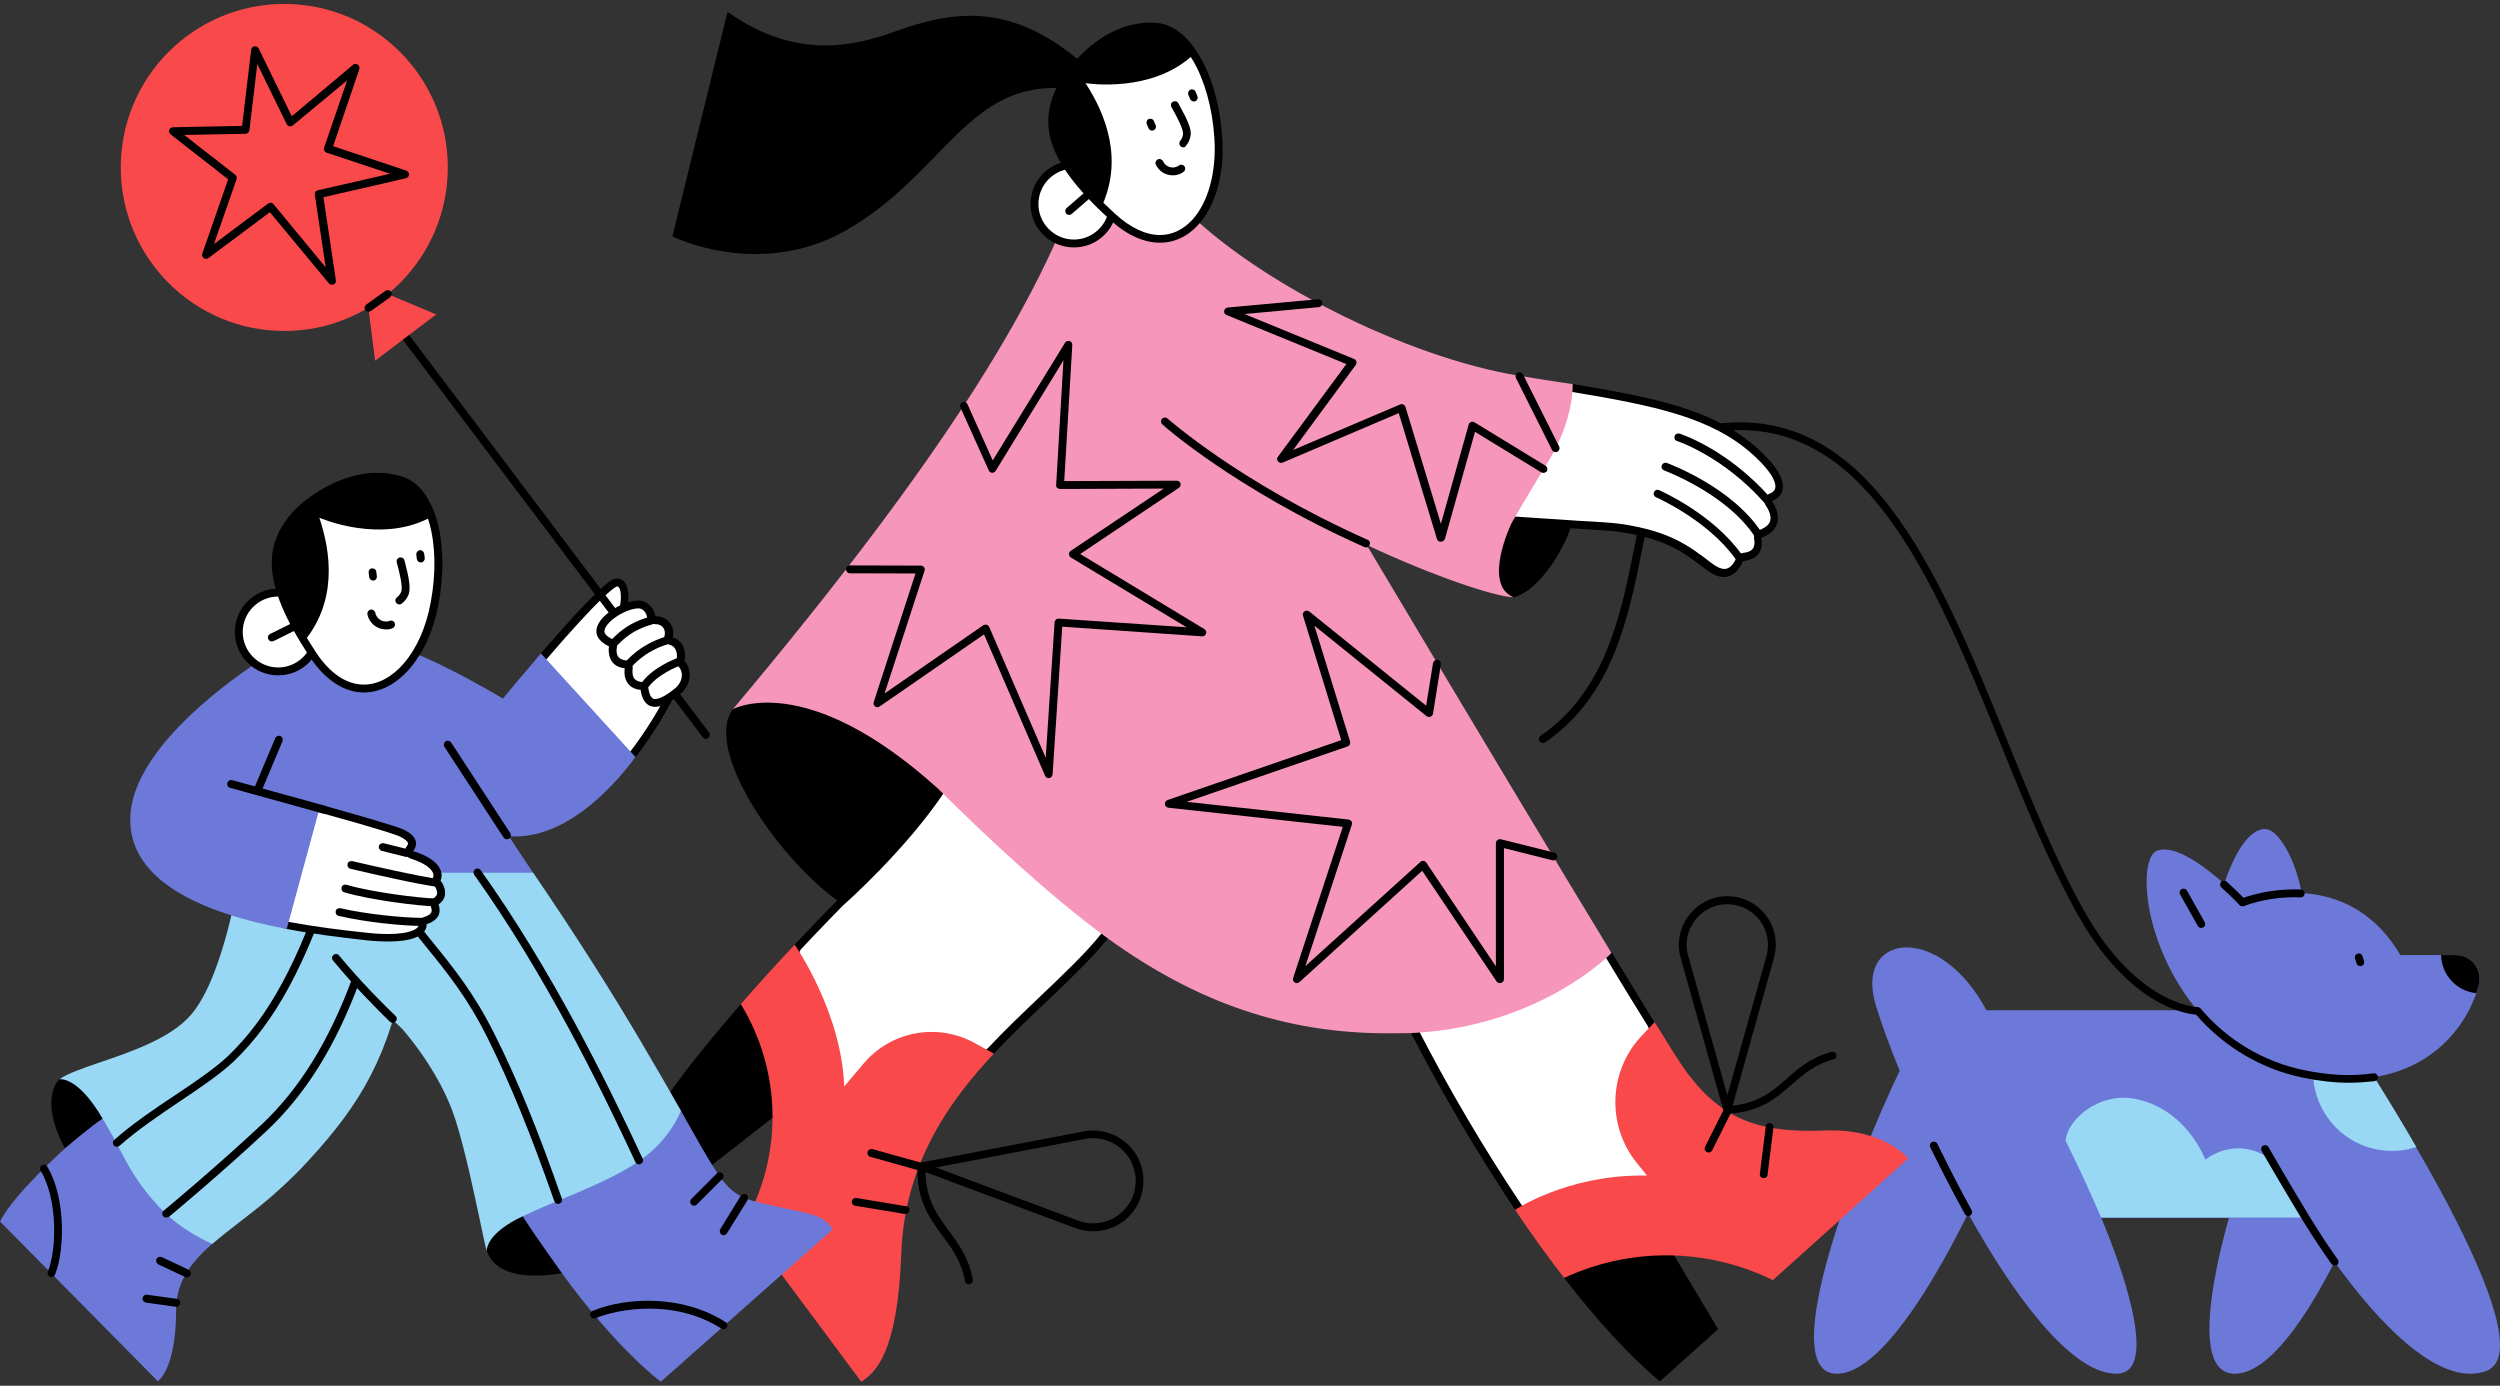 <svg xmlns="http://www.w3.org/2000/svg" xmlns:xlink="http://www.w3.org/1999/xlink" version="1.1" id="Layer_2_1_" x="0px" y="0px" style="enable-background:new 0 0 1600 1200;" xml:space="preserve" viewBox="165.4 306 1268.99 703.4">
<rect x="165.4" y="306" width="1268.99" height="703.4" fill="#333333" stroke="none"/>
<style type="text/css">
	.st0{fill:#6C79D9;}
	.st1{fill:#98D8F4;}
	.st2{fill:#FFFFFF;}
	.st3{fill:#F9494B;}
	.st4{fill:#F696BB;}
</style>
<g id="dog">
	<path class="st0" d="M1097.7,1003.3c-3.9,0-6.8-1.6-8.7-4.9c-7.8-13.1,2-49.4,11.6-77.6c12-35.2,28.1-70.8,38-88.9l0.2-0.3   l41.3,56.3v0.1C1179.4,889.2,1132.4,1003.3,1097.7,1003.3z"/>
	<path class="st0" d="M1299.7,1003.3c-4.1,0-7.2-1.8-9.4-5.4c-14.3-24.1,19.7-124.8,42.2-166l0.1-0.3l43.3,56.3v0.1   C1375.5,889.2,1334.4,1003.3,1299.7,1003.3z"/>
	<path class="st0" d="M1419.4,1003.3c-36.2,0-81.9-75.9-83.8-79.1H1232c2.1,5,25.4,59.9,15.4,75.2c-1.7,2.6-4.3,3.9-7.7,3.9   c-42.2,0-105.6-132.9-122.2-187.2c-2.8-9.3-2.2-17.3,1.7-22.7c3.1-4.2,8.1-6.5,14-6.5c6.5,0,13.8,2.7,20.5,7.7   c7.6,5.6,14.6,14,20,24.2h174.6l0.1,0.1c1,1.4,96.7,142.7,85,176.6c-1.2,3.4-3.5,5.7-6.8,6.7   C1424.4,1002.9,1421.9,1003.3,1419.4,1003.3z"/>
	<path class="st1" d="M1232,924.2L1232,924.2c-0.2-0.3-7.2-17.3-18.1-39.1V885v-0.1c0.9-9.8,14-21.7,29.5-21.7   c1.8,0,3.6,0.2,5.3,0.5c25.4,4.7,35,28.2,36.1,30.9c5.3-3.8,10.9-5.7,16.7-5.7c10,0,16.8,5.8,16.8,5.8c7,12.9,16.9,28.9,17,29   l0.2,0.3H1232V924.2z"/>
	<path class="st1" d="M1379.6,890.2c-17.6,0-33-11.3-38.3-28.2c-4.4-13.9-0.9-29.1,9.2-39.7l0.2-0.2l0.1,0.2   c6.6,9.9,23.8,36,41,65.7l0.1,0.2l-0.2,0.1C1387.7,889.6,1383.7,890.2,1379.6,890.2z"/>
	<g>
		<path d="M1350.4,948.3c-0.6,0-1.2-0.3-1.6-0.8c-8.9-12.5-14.7-22.4-14.8-22.4c-0.1-0.2-12.7-21-20.6-34.9c-0.5-1-0.2-2.2,0.8-2.7    c1-0.5,2.2-0.2,2.7,0.8c7.9,13.9,20.4,34.6,20.6,34.9c0.1,0.1,5.8,9.8,14.6,22.2c0.6,0.9,0.4,2.1-0.5,2.8    C1351.2,948.2,1350.8,948.3,1350.4,948.3z"/>
	</g>
	<g>
		<path d="M1164.5,923.3c-0.7,0-1.4-0.4-1.7-1c-5.5-9.9-11.2-20.9-17.6-33.9c-0.5-1-0.1-2.2,0.9-2.7c1-0.5,2.2-0.1,2.7,0.9    c6.3,12.9,12,23.9,17.4,33.7c0.5,1,0.2,2.2-0.8,2.7C1165.2,923.2,1164.8,923.3,1164.5,923.3z"/>
	</g>
	<path class="st0" d="M1288.5,780c2.1-17.5,12.2-52.2,26.2-53.2c0.1,0,0.2,0,0.3,0c1.9,0,4,1.1,6.2,3.4c7.3,7.6,14.5,27.4,13.7,44.8   v0.2l-46.4,5L1288.5,780z"/>
	<path class="st0" d="M1357.7,853.7c-7.3,0-15-0.9-23.1-2.6c-31.2-6.6-49.9-25.6-60.1-40.5c-11.1-16.2-18.4-36.2-19.4-53.5   c-0.6-10.6,1.5-18.1,5.5-19.4c1-0.3,2.2-0.5,3.4-0.5c14.5,0,38.1,24.7,39.7,26.5c1.3-0.5,12.2-4.5,26.2-4.5   c16.2,0,38.6,5.5,53.9,31.6h28.2c6.6,0,12,5.4,12,11.9c0,1-0.1,2-0.3,2.9C1418,827.8,1397.3,853.7,1357.7,853.7L1357.7,853.7z"/>
	<g>
		<path d="M1303.7,766c-0.5,0-1.1-0.2-1.5-0.6c0,0-3.8-4.1-9.2-8.9c-0.8-0.7-0.9-2-0.2-2.8c0.7-0.8,2-0.9,2.8-0.2    c5.5,4.9,9.3,9,9.4,9.1c0.8,0.8,0.7,2.1-0.1,2.8C1304.7,765.8,1304.2,766,1303.7,766z"/>
	</g>
	<g>
		<path d="M1357.8,855.6c-7.4,0-15.3-0.9-23.5-2.6c-21-4.3-40.2-15.7-54.2-32c-5.7-0.4-34.3-4.8-60.2-51    c-14.2-25.3-26.8-56.2-38.9-86.1c-17.3-42.5-35.2-86.5-58.6-117.2c-12.5-16.4-25.4-27.8-39.6-34.6c-15.8-7.7-32.8-9.7-51.8-6    c-21,4-25.9,28.3-32.1,59c-7,34.8-14.9,74.2-49.2,97.7c-0.9,0.6-2.2,0.4-2.8-0.5c-0.6-0.9-0.4-2.2,0.5-2.8    c32.9-22.6,40.7-61.2,47.5-95.2c6.2-30.9,11.6-57.6,35.2-62.1c82.7-15.8,119.2,73.7,154.4,160.3c12.1,29.8,24.6,60.6,38.7,85.7    c27,48.2,57.4,49,57.7,49c0.6,0,1.2,0.3,1.5,0.7c13.4,16,32,27.1,52.5,31.3c12.8,2.7,24.7,3.2,35.2,1.6c1.1-0.2,2.1,0.6,2.3,1.7    c0.2,1.1-0.6,2.1-1.7,2.3C1366.7,855.2,1362.4,855.6,1357.8,855.6z"/>
	</g>
	<path d="M1422.2,810.1c-9.8-1-17.4-9.2-17.7-19.1v-0.2h7.5c6.6,0,12,5.4,12,11.9c0,1-0.1,2-0.3,2.9c-0.4,1.4-0.8,2.9-1.3,4.3   L1422.2,810.1L1422.2,810.1z"/>
	<g>
		<path d="M1363.5,796.4c-0.8,0-1.6-0.5-1.9-1.4l-0.8-2.4c-0.3-1,0.2-2.2,1.3-2.5c1-0.4,2.2,0.2,2.5,1.3l0.8,2.4    c0.3,1-0.2,2.2-1.3,2.5C1363.9,796.4,1363.7,796.4,1363.5,796.4z"/>
	</g>
	<g>
		<path d="M1303.7,766c-0.8,0-1.6-0.5-1.9-1.3c-0.4-1,0.2-2.2,1.2-2.6c9.5-3.4,20-5,30.3-4.6c1.1,0,2,1,1.9,2.1c0,1.1-0.9,2-2.1,1.9    c-9.8-0.4-19.7,1.1-28.7,4.4C1304.2,766,1303.9,766,1303.7,766z"/>
	</g>
	<g>
		<path d="M1282.7,777c-0.7,0-1.4-0.4-1.7-1l-9-16c-0.5-1-0.2-2.2,0.8-2.7c1-0.5,2.2-0.2,2.7,0.8l9,16c0.5,1,0.2,2.2-0.8,2.7    C1283.4,776.9,1283,777,1282.7,777z"/>
	</g>
</g>
<g id="woman">
	<path d="M499.5,869l0.1-0.1c9.8-14.7,23.9-32.6,41.9-53.3l0.2-0.2l0.1,0.2c10.6,17.3,16.1,37.1,16.1,57.4v0.1l-35,27.3L499.5,869z"/>
	<path d="M1007.9,1007.2c-15.3-12.9-31.6-30.6-48.6-52.6l-0.1-0.3l0.1,0c16.1-7.5,34-11.5,51.7-11.5h0.2c1.2,0,2.5,0,3.7,0.1h0.1   l22.5,37.8L1007.9,1007.2L1007.9,1007.2z"/>
	<path d="M933.6,609.2c-0.1,0-7.9-3.1-8.9-13.2c-1-10,7.4-24.1,7.5-24.2l0.1-0.1l30.4,2.1l-0.1,0.2c-3.4,10.4-15.4,31.6-28.8,35.2   H933.6z"/>
	<path d="M590.6,763.2c-23.2-16.4-52-54-56.1-79.6c-1.2-7.5-0.3-13.4,2.9-17.6c0.2-0.2,5-5.7,18.6-5.7c7.2,0,15.5,1.6,24.8,4.7   c25.6,8.5,60.7,40.7,61.1,41l0.1,0.1l-0.1,0.1c-19.8,29.7-50.7,56.8-51,57l-0.1,0.1L590.6,763.2z"/>
	<g>
		<path class="st2" d="M567.6,792.2l2.6-5.3c12.2-13,21-21.9,21.7-22.6c1.5-1.3,31.9-28.2,51.3-57.3l8.9-13.4l89,69.7l-14.8,17.6    c-8.5,10.6-19.5,21-31.1,32.1c-8.9,8.4-18,17.1-26.8,26.6l-12.5,9.9L589,872.8L567.6,792.2z"/>
		<path d="M652.6,696.5l85.7,67l-13.5,16c0,0,0,0-0.1,0.1c-8.4,10.5-19.4,20.8-31,31.9c-8.8,8.4-18,17.1-26.8,26.5l-12.1,9.6    l-64.5,22.5l-20.6-77.7l2.1-4.4c11.8-12.6,20.5-21.3,21.4-22.3c2.1-1.8,32.2-28.7,51.6-57.7L652.6,696.5 M651.6,690.7l-10.1,15.2    c-19.8,29.6-50.7,56.7-51,57c-0.1,0.1-9.2,9.2-22,22.9l-3.1,6.2l22.1,83.3l69.3-24.1l12.9-10.2c8.8-9.4,18-18.2,26.9-26.6    c11.7-11.1,22.7-21.6,31.3-32.2L744,763L651.6,690.7L651.6,690.7z"/>
	</g>
	<path class="st3" d="M543.1,927.4L543.1,927.4c19.8-34.8,19.2-77.5-1.6-111.6l-0.1-0.1l0.1-0.1c8.4-9.6,17.5-19.7,27.1-29.9   l0.2-0.2l0.1,0.2c0.2,0.3,23.8,34.3,25,71.8l10-11.8c8.6-10.1,21.1-15.9,34.4-15.9c7.5,0,15,1.9,21.6,5.5l10,5.5l-0.2,0.2   c-20.9,22.4-45.1,54.2-46.8,101.1c-1.9,52.2-13.7,60.6-20.1,65.2l-0.2,0.1L543.1,927.4z"/>
	<g>
		<path class="st2" d="M936.2,919c-19.2-28.8-37-59-52.9-89.8l-12-23L972.1,779l9.8,11.5c8.7,14.3,16,26.2,21.7,35.4l4.4,10.4    l3.9,71.3L944.2,927L936.2,919z"/>
		<path d="M971.4,781.3l8.9,10.4c8.6,14.2,15.8,26,21.5,35.1l4.2,10l3.8,69.3l-64.9,18.6l-7.1-7c-19.2-28.7-36.9-58.8-52.7-89.5    l-10.8-20.8L971.4,781.3 M972.8,776.8l-104.4,28.1l13.1,25.2c15.9,30.9,33.8,61.2,53.1,90.2l9,9l70.3-20.1l-4-73.2l-4.6-10.9    c-5.7-9.3-13.1-21.3-21.8-35.7L972.8,776.8L972.8,776.8z"/>
	</g>
	<path d="M534.7,312c35,25,65.2,17.1,85,10c28-10,58-16,95,16l-7,13c-51-5-62.7,43.4-113,72c-44,25-88,3-88,3L534.7,312z"/>
	<g>
		<path class="st2" d="M1040.5,596.9c-2.2,0-4.7-1.1-7.5-3.2l-0.4-0.3c-11.9-9-20.4-15.5-43.9-19.3c-4.4-0.7-12-1.1-21.7-1.7    l-4.6-0.3l-30-2l-30.6-3.2l35.8-67.3l25.7,3.4c42.5,7,72,13.1,93.3,32.6c11,10,12.4,15.7,11.7,18.7c-0.6,2.8-3.4,3.9-4.2,4.2    c-0.6,0.2-1,0.7-1.2,1.3s-0.1,1.2,0.3,1.8c0.6,0.8,3.5,5.2,2.5,9.1c-0.6,2.4-2.5,4.3-5.6,5.8l-1.3,0.5c-1,0.3-1.5,1.4-1.3,2.3    c0.1,0.6,0.8,3.8-0.9,6.3c-1.2,1.8-3.4,2.8-6.6,3.1c-0.8,0.1-1.4,0.6-1.7,1.3C1048.1,590.7,1045.7,596.9,1040.5,596.9z"/>
		<path d="M938.8,501.7l24.3,3.2c42.2,7,71.4,13,92.3,32.1c11.2,10.2,11.5,15.1,11.1,16.8c-0.4,1.8-2.5,2.7-2.9,2.8    c-1.2,0.4-2.1,1.4-2.4,2.6s-0.2,2.5,0.6,3.5c1.1,1.6,2.8,4.9,2.2,7.5c-0.4,1.7-1.9,3.2-4.4,4.4l-1.2,0.4c-1.9,0.7-3,2.7-2.6,4.7    c0.1,0.3,0.6,2.9-0.6,4.7c-0.9,1.3-2.6,2-5.2,2.3c-1.5,0.2-2.8,1.2-3.3,2.6c-0.1,0.2-2.1,5.5-6,5.5c-1.7,0-3.9-1-6.3-2.8l-0.4-0.3    c-11.6-8.9-20.8-15.8-44.7-19.6c-4.5-0.7-12.2-1.2-21.9-1.7l-4.5-0.3l-30-2l-27.7-2.9L938.8,501.7 M936.6,497.4l-37.9,71.2    l33.6,3.5l30,2l4.5,0.3c9.6,0.6,17.2,1,21.5,1.7c22.9,3.6,31.3,10,43,18.9l0.4,0.3c3.1,2.4,6.1,3.6,8.7,3.6c6.5,0,9.3-7.1,9.7-8.1    c3.8-0.4,6.5-1.7,8.1-4c2.2-3.2,1.4-7,1.2-7.9l1.4-0.5c3.8-1.8,6.1-4.2,6.8-7.2c1.2-4.8-2-9.7-2.8-10.8c1-0.4,4.6-1.9,5.4-5.7    c1.2-5.2-2.9-12.1-12.3-20.7c-21.8-19.9-51.5-26-94.4-33.1L936.6,497.4L936.6,497.4z"/>
	</g>
	<path class="st4" d="M983.3,789.6c-27.3-44.9-70.2-116.5-124.2-207c34.1,16,65.2,26.3,74.6,26.6c-16-6.6-1.2-37.3-1.2-37.3   c0.7-1.3,4.3-7.9,19.3-32.5c12.4-20.4,11.9-37.9,11.9-38.1l0-0.4l-0.2,0c-4.4-0.7-9-1.2-13.7-2c-4.4-0.7-8.9-1.4-13.5-2.2   c-28-4.6-61.2-16.2-93.5-32.5c-31.3-15.8-58.3-34.3-76.1-52.1l-0.1-0.1l-13.9,6.4l-34.2-36.6l-0.1,0.3   c-19.8,70.9-75.6,158.4-181,283.9c0,0,36.8-20.6,104.2,40.4c3.2,3.1,47.6,48,85.9,75.8c45.5,32.9,90.7,48.3,142.2,48.3   c4,0,8-0.1,11.8-0.1c65.3-3,101.4-40.2,101.8-40.6V789.6L983.3,789.6z"/>
	<g>
		<path d="M1047.9,590.5c-0.6,0-1.2-0.3-1.6-0.8c-13.8-19.5-40-31.2-40.3-31.3c-1-0.4-1.5-1.6-1-2.6c0.4-1,1.6-1.5,2.6-1    c1.1,0.5,27.5,12.3,41.9,32.7c0.6,0.9,0.4,2.1-0.5,2.8C1048.7,590.4,1048.3,590.5,1047.9,590.5z"/>
	</g>
	<g>
		<path d="M1057.7,579.1c-0.7,0-1.3-0.3-1.7-0.9c-14.3-21.7-45.6-33.3-45.9-33.4c-1-0.4-1.6-1.5-1.2-2.6c0.4-1,1.5-1.6,2.6-1.2    c1.3,0.5,32.9,12.2,47.9,35c0.6,0.9,0.4,2.2-0.6,2.8C1058.5,579,1058.1,579.1,1057.7,579.1z"/>
	</g>
	<g>
		<path d="M1062.3,561.7c-0.6,0-1.1-0.2-1.5-0.7c-20.8-23.4-43.9-31.1-44.1-31.1c-1.1-0.3-1.6-1.5-1.3-2.5c0.3-1.1,1.5-1.6,2.5-1.3    c1,0.3,24.4,8,45.9,32.3c0.7,0.8,0.7,2.1-0.2,2.8C1063.2,561.5,1062.8,561.7,1062.3,561.7z"/>
	</g>
	<g>
		<path class="st2" d="M710.5,429.5c-11,0-20-9-20-20s9-20,20-20s20,9,20,20S721.5,429.5,710.5,429.5z"/>
		<path d="M710.5,391.6c9.9,0,18,8.1,18,18s-8.1,18-18,18s-18-8.1-18-18C692.5,399.6,700.6,391.6,710.5,391.6 M710.5,387.6    c-12.1,0-22,9.8-22,22c0,12.1,9.8,22,22,22s22-9.8,22-22C732.4,397.4,722.6,387.6,710.5,387.6L710.5,387.6z"/>
	</g>
	<g>
		<path class="st2" d="M754.2,427.2c-7.7,0-16-3.8-24-11.1c-35-31.9-35.4-49.9-24.6-68.8c0,0,4.3-7.1,11.9-14    c10-9.2,20.8-13.8,32-13.8c0.8,0,1.7,0,2.6,0.1c16,1,29.7,25.2,31.8,56.2c1.2,18.1-3.1,33.9-12,43.4    C766.9,424.4,760.8,427.2,754.2,427.2L754.2,427.2z"/>
		<path d="M749.5,321.5c0.8,0,1.6,0,2.4,0.1c6.8,0.4,13.6,5.8,19.1,15.2c5.9,10.1,9.8,24,10.8,39.1c1.2,17.3-3.1,33-11.4,41.9    c-4.6,4.9-10.2,7.5-16.2,7.5c-7.2,0-15-3.7-22.6-10.6c-34-31-34.5-48.3-24.3-66.3C707.9,347.4,724.1,321.5,749.5,321.5     M749.5,317.5c-28.4,0-45.6,28.9-45.6,28.9c-12.1,21.1-8.8,40.4,25,71.2c8.9,8.1,17.5,11.6,25.3,11.6c19.6,0,33.7-22.7,31.6-53.6    c-2.2-32.6-16.8-57-33.6-58C751.3,317.5,750.4,317.5,749.5,317.5L749.5,317.5z"/>
	</g>
	<g>
		<path d="M766,380.8c-0.5,0-0.9-0.2-1.3-0.5c-0.8-0.7-0.9-2-0.2-2.8c1-1.2,1.3-2.5,1.4-3.5c0.2-2.4-2.7-8-5.9-13.7    c-0.5-1-0.2-2.2,0.8-2.7c1-0.5,2.2-0.2,2.7,0.8c5,9,6.6,13,6.3,16c-0.3,2.2-1.1,4.1-2.4,5.6C767.1,380.6,766.6,380.8,766,380.8z"/>
	</g>
	<g>
		<path d="M750.2,372.3c-0.8,0-1.5-0.5-1.8-1.2l-0.9-2.1c-0.4-1,0-2.2,1-2.6c1-0.4,2.2,0,2.6,1l0.9,2.1c0.4,1,0,2.2-1,2.6    C750.7,372.2,750.5,372.3,750.2,372.3z"/>
	</g>
	<g>
		<path d="M771.4,357.5c-0.8,0-1.5-0.5-1.9-1.2l-0.9-2.2c-0.4-1,0.1-2.2,1.1-2.6c1-0.4,2.2,0.1,2.6,1.1l0.9,2.2    c0.4,1-0.1,2.2-1.1,2.6C771.9,357.5,771.7,357.5,771.4,357.5z"/>
	</g>
	<g>
		<path d="M760.7,395c-3.6,0-7-2-8.6-5.4c-0.5-1,0-2.2,1-2.7c1-0.5,2.2,0,2.7,1c1.2,2.7,4.5,3.9,7.2,2.6c0.3-0.1,0.6-0.3,0.8-0.5    c0.9-0.7,2.1-0.5,2.8,0.4c0.7,0.9,0.5,2.1-0.4,2.8c-0.5,0.4-1.1,0.7-1.5,0.9C763.5,394.7,762.1,395,760.7,395z"/>
	</g>
	<g>
		<path d="M708.1,415.1c-0.6,0-1.1-0.2-1.5-0.7c-0.7-0.8-0.6-2.1,0.2-2.8l9.7-8.4c0.8-0.7,2.1-0.6,2.8,0.2s0.6,2.1-0.2,2.8l-9.7,8.4    C709,414.9,708.6,415.1,708.1,415.1z"/>
	</g>
	<path d="M772.1,332.8c-21.2,21.1-55.7,15.4-55.7,15.4c10.2,15.7,19.7,39.1,7.6,63.9c0,0-12.7-10.5-22.9-31.6s8.6-43.7,22-52.4   S755.2,310,772.1,332.8z"/>
	<path class="st3" d="M1065.1,955.7c-16.7-8.2-35.3-12.5-53.9-12.5c-18,0-35.4,3.9-51.7,11.4l-0.1,0.1l-0.1-0.1   c-8.1-10.5-16.5-22-24.7-34.3l-0.1-0.2l0.3-0.2c0.3-0.2,26-17.2,63.8-17.2c0.9,0,1.8,0,2.8,0L996,896c-15.1-18.9-14-46.4,2.5-64   l6.8-7.2l0.1,0.2c7.3,11.9,12.2,19.6,14.5,22.9c18.7,26.7,38.5,32.1,64.5,32.1c2.5,0,5.3-0.1,8.3-0.2c0.9,0,1.9,0,2.8,0   c26.8,0,38.3,14,38.4,14.1l0.1,0.1l-68.7,61.8L1065.1,955.7z"/>
	<g>
		<path d="M1042.2,871.5c-0.9,0-1.7-0.6-1.9-1.5l-21.8-77.8c-1.8-6.3-1-12.9,2.3-18.7c3.2-5.7,8.5-9.9,14.8-11.7    c2-0.6,4.1-0.9,6.6-0.9c13.6,0,24.6,11,24.6,24.6c0,2.1-0.3,4.3-0.9,6.6l-21.8,77.9C1043.9,870.9,1043.1,871.5,1042.2,871.5z     M1042.2,765c-2.1,0-3.9,0.2-5.5,0.7c-5.3,1.5-9.7,5-12.5,9.8c-2.7,4.8-3.4,10.4-1.9,15.6l19.9,70.9l19.9-70.9    c0.5-1.9,0.7-3.8,0.7-5.6C1062.8,774.2,1053.6,765,1042.2,765z"/>
	</g>
	<g>
		<path d="M1042.6,871.4c-1.1,0-1.9-0.8-2-1.9c-0.1-1.1,0.8-2,1.9-2.1c15-0.9,22.2-7.2,29.8-13.8c6.1-5.4,12.4-10.9,22.8-13.7    c1.1-0.3,2.2,0.3,2.4,1.4c0.3,1.1-0.3,2.2-1.4,2.4c-9.5,2.6-15.2,7.5-21.2,12.8c-7.8,6.8-15.8,13.9-32.2,14.8    C1042.7,871.4,1042.6,871.4,1042.6,871.4z"/>
	</g>
	<g>
		<path d="M720.3,931c-0.7,0-1.5,0-2.2-0.1c-2.2-0.2-4.6-0.7-6.8-1.5l-78.9-29.5c-0.8-0.3-1.4-1.1-1.3-2c0.1-0.9,0.7-1.6,1.6-1.8    l82.8-15.8c6.7-1.3,13.5,0.2,19.2,4c5.7,3.9,9.5,9.7,10.7,16.4c0.4,2.3,0.5,4.7,0.3,7c-0.6,6.8-3.8,13-9,17.4    C732.1,928.9,726.4,931,720.3,931z M640.5,898.6l72.2,27c1.9,0.7,3.9,1.1,5.8,1.3c11.8,1,22.3-7.8,23.3-19.7    c0.2-1.9,0.1-4-0.3-5.9c-1.1-5.7-4.3-10.6-9.1-13.8c-4.8-3.2-10.5-4.5-16.2-3.4L640.5,898.6z"/>
	</g>
	<g>
		<path d="M1032.7,891c-0.3,0-0.6-0.1-0.9-0.2c-1-0.5-1.4-1.7-0.9-2.7l10-20c0.5-1,1.7-1.4,2.7-0.9c1,0.5,1.4,1.7,0.9,2.7l-10,20    C1034.1,890.6,1033.4,891,1032.7,891z"/>
	</g>
	<g>
		<path d="M1060.7,904c-0.1,0-0.2,0-0.3,0c-1.1-0.1-1.9-1.1-1.7-2.2l3-24c0.1-1.1,1.1-1.9,2.2-1.7c1.1,0.1,1.9,1.1,1.7,2.2l-3,24    C1062.6,903.3,1061.7,904,1060.7,904z"/>
	</g>
	<g>
		<path d="M858.8,583.9c-0.3,0-0.5-0.1-0.8-0.2c-33.8-15-59.8-31.1-75.8-42c-17.3-11.8-26.5-19.9-26.8-20.3c-0.8-0.7-0.9-2-0.2-2.8    c0.7-0.8,2-0.9,2.8-0.2c0.1,0.1,9.4,8.3,26.5,20c15.8,10.8,41.6,26.7,75.1,41.6c1,0.4,1.5,1.6,1,2.6    C860.3,583.5,859.6,583.9,858.8,583.9z"/>
	</g>
	<g>
		<path d="M926.7,805c-0.7,0-1.3-0.3-1.7-0.9L887.3,748L825,804.5c-0.7,0.6-1.7,0.7-2.4,0.2c-0.8-0.5-1.1-1.4-0.8-2.3l25.2-76.7    l-88.5-9.7c-0.9-0.1-1.7-0.8-1.8-1.8c-0.1-0.9,0.5-1.8,1.3-2.1l88.2-30.4l-19.4-63.2c-0.3-0.8,0.1-1.8,0.8-2.2    c0.7-0.5,1.7-0.5,2.4,0.1l59.3,47.8l3.5-21.6c0.2-1.1,1.2-1.8,2.3-1.7c1.1,0.2,1.8,1.2,1.7,2.3l-4,25c-0.1,0.7-0.6,1.3-1.3,1.6    c-0.7,0.3-1.4,0.1-2-0.3l-56.9-45.9l18.1,58.8c0.3,1-0.2,2.1-1.3,2.5L767.8,713l82.1,9c0.6,0.1,1.1,0.4,1.5,0.9s0.4,1.1,0.2,1.7    L828,796.4l58.4-52.9c0.4-0.4,1-0.6,1.6-0.5c0.6,0.1,1.1,0.4,1.4,0.9l35.3,52.6V734c0-0.6,0.3-1.2,0.8-1.6    c0.5-0.4,1.1-0.5,1.7-0.4l27.2,6.8c1.1,0.3,1.7,1.4,1.5,2.4s-1.4,1.7-2.4,1.5l-24.7-6.2V803c0,0.9-0.6,1.7-1.4,1.9    C927.1,805,926.9,805,926.7,805z"/>
	</g>
	<g>
		<path d="M697.7,701c-0.8,0-1.5-0.5-1.8-1.2l-31-71.8l-53,36.6c-0.7,0.5-1.6,0.5-2.3,0c-0.7-0.5-1-1.4-0.7-2.2l21.2-65.3l-33.3-0.1    c-1.1,0-2-0.9-2-2c0-1.1,0.9-2,2-2c0,0,0,0,0,0l36,0.1c0.6,0,1.2,0.3,1.6,0.8c0.4,0.5,0.5,1.2,0.3,1.8L614.4,658l50.1-34.6    c0.5-0.3,1.1-0.4,1.7-0.3c0.6,0.2,1,0.6,1.3,1.1l28.7,66.4l4.5-68.7c0-0.5,0.3-1,0.7-1.4c0.4-0.4,0.9-0.5,1.5-0.5l64.8,4.4    L709,589c-0.6-0.4-0.9-1-1-1.7c0-0.7,0.3-1.3,0.9-1.7l47.2-31.6l-52.6,0.2c0,0,0,0,0,0c-0.5,0-1.1-0.2-1.5-0.6    c-0.4-0.4-0.6-0.9-0.5-1.5l3.7-63.2L670.8,545c-0.4,0.6-1.1,1-1.8,1c-0.7,0-1.4-0.5-1.7-1.2l-14.4-32c-0.5-1,0-2.2,1-2.6    c1-0.5,2.2,0,2.6,1l12.8,28.5L706,480c0.5-0.8,1.4-1.1,2.3-0.9c0.9,0.3,1.5,1.1,1.4,2l-4.1,69.1l57.1-0.2c0,0,0,0,0,0    c0.9,0,1.7,0.6,1.9,1.4c0.3,0.8-0.1,1.8-0.8,2.2l-50.1,33.6l63,38.1c0.8,0.5,1.2,1.4,0.9,2.3c-0.3,0.9-1.1,1.5-2,1.4l-71-4.9    l-4.9,75c-0.1,0.9-0.7,1.7-1.7,1.8C697.9,701,697.8,701,697.7,701z"/>
	</g>
	<g>
		<path d="M955,535.5c-0.7,0-1.4-0.4-1.8-1.1l-18.3-36.5c-0.5-1-0.1-2.2,0.9-2.7c1-0.5,2.2-0.1,2.7,0.9l18.3,36.5    c0.5,1,0.1,2.2-0.9,2.7C955.6,535.4,955.3,535.5,955,535.5z"/>
	</g>
	<g>
		<path d="M896.7,581c-0.9,0-1.7-0.6-1.9-1.4l-19.4-63.9l-58.9,25.1c-0.8,0.4-1.8,0.1-2.4-0.6c-0.6-0.7-0.6-1.7,0-2.4l34.7-47    l-60.8-24.9c-0.9-0.3-1.4-1.2-1.2-2.1c0.1-0.9,0.9-1.6,1.8-1.7l45.8-4.2c1.1-0.1,2.1,0.7,2.2,1.8c0.1,1.1-0.7,2.1-1.8,2.2    l-37.7,3.5l55.6,22.8c0.6,0.2,1,0.7,1.2,1.3c0.2,0.6,0,1.2-0.3,1.7l-31.8,43.2l54.3-23.1c0.5-0.2,1.1-0.2,1.6,0    c0.5,0.2,0.9,0.7,1.1,1.2l18,59.4l14.1-50.4c0.2-0.6,0.6-1.1,1.2-1.3c0.6-0.2,1.2-0.2,1.8,0.2l36,22c0.9,0.6,1.2,1.8,0.7,2.7    c-0.6,0.9-1.8,1.2-2.8,0.7l-33.7-20.6l-15.3,54.5C898.4,580.4,897.6,581,896.7,581C896.7,581,896.7,581,896.7,581z"/>
	</g>
	<g>
		<path d="M657.2,957.9c-0.9,0-1.8-0.7-2-1.6c-1.8-10.1-6.5-16.5-11.5-23.2c-6.2-8.4-12.7-17.1-12.6-33.2l-23.9-6.7    c-1.1-0.3-1.7-1.4-1.4-2.5s1.4-1.7,2.5-1.4l25.4,7.1c0.9,0.2,1.5,1.1,1.5,2c-0.4,15.7,5.5,23.8,11.8,32.3    c5,6.8,10.2,13.8,12.2,24.8c0.2,1.1-0.5,2.1-1.6,2.3C657.4,957.9,657.3,957.9,657.2,957.9z"/>
	</g>
	<g>
		<path d="M625,922.2c-0.1,0-0.2,0-0.3,0l-25.3-4.2c-1.1-0.2-1.8-1.2-1.6-2.3c0.2-1.1,1.2-1.8,2.3-1.6l25.3,4.2    c1.1,0.2,1.8,1.2,1.6,2.3C626.8,921.5,626,922.2,625,922.2z"/>
	</g>
</g>
<g id="BOY">
	<path d="M437.2,953.5c-9.4,0-21.2-2.2-24.7-12.5c0-0.3-1.5-5.5,5.5-11.5c3.4-2.7,8.7-4.8,12.6-6.7l0.2-0.1l0.1,0.2   c6.9,10.9,19.9,28.8,20,29l0.2,0.2l-0.3,0.1C450.7,952.2,444.5,953.5,437.2,953.5z"/>
	<path d="M198.5,889.1c-13.9-25.8-3-35.3-2.9-35.3s0.5-0.2,1.6-0.2c2,0,7.4,0.3,11.8,4.7c5,5,8.8,15.5,8.8,15.6l0.1,0.2l-0.2,0.1   c-4.9,3-18.8,14.9-19,15l-0.2,0.2L198.5,889.1z"/>
	<g>
		<path class="st2" d="M433.9,647.9l7.4-8.7c30.1-35,35.8-37.4,36.6-37.5c0.2,0,0.5,0,0.7,0c1.1,0,1.9,0.4,2.5,1.1    c2,2.5,1.6,8.5,0.9,11.7c-0.1,0.6,0,1.1,0.3,1.6l26.3,37.1c-6.1,12.8-13.6,25-22.2,36.3l-0.1,0.1l-7.2,6.9L433.9,647.9z"/>
		<path d="M478.6,603.7c0.6,0,0.8,0.2,0.9,0.4c1.3,1.6,1.3,6.4,0.5,10c-0.2,1.1,0,2.3,0.6,3.2l25.7,36.1    c-5.9,12.3-13.2,24-21.5,34.8l-5.6,5.4l-42.6-45.7l6.1-7.2l0.1-0.1c27.7-32.2,34.3-36.3,35.5-36.8    C478.4,603.7,478.5,603.7,478.6,603.7 M478.6,599.7c-0.3,0-0.6,0-1,0.1c-4.7,0.6-23.2,21.1-37.9,38.2l-0.1,0.1l-8.4,9.9l47.8,51.2    l8.7-8.4l0.1-0.2c9-11.6,16.7-24.3,22.9-37.6v-0.1l-27-38c0.7-3.2,1.4-10-1.3-13.3C481.7,600.4,480.3,599.7,478.6,599.7    L478.6,599.7z"/>
	</g>
	<path class="st0" d="M426.6,730.6c-2,0-4-0.1-5.9-0.4c-44.5-5.9-85.7-43.7-86.1-44.1l-0.1-0.1l18.1-55.3h0.2   c21.2,1.9,65,28.2,67.9,29.9c1-1.3,9.3-11.3,19.1-22.8l0.1-0.2l48.1,52.7l-0.1,0.1C474,708.9,452,730.6,426.6,730.6z"/>
	<path class="st0" d="M165.4,926l0.1-0.1c6.9-13.9,32.8-36.8,33-37.1c0.1-0.1,14.1-12,19-15l0.1-0.1h0.1c10.2,4.2,28,25.9,41.2,43.4   c8.3,11,14.4,19.8,14.4,19.9l0.1,0.1l-0.1,0.1c-9.6,8.4-18.5,18.4-18.5,33.6c0,29.8-8.8,35.9-9.2,36.2l-0.1,0.1L165.4,926z"/>
	<path class="st1" d="M273.1,937.4c-0.2-0.1-15.4-6.4-26.5-18.3c-10.9-11.6-15.8-20.8-20.9-30.6c-2.4-4.5-4.9-9.2-8-14.3   c-12.9-22.4-22.2-20.3-22.1-20.4c4-2.9,11.7-5.5,20.7-8.6c16.1-5.5,36.1-12.3,46.3-24.4c16.8-19.9,24.4-71.3,24.5-71.8v-0.2   l86.9-0.1v0.2c0,0.3,0,34.2-4,54c-8.9,44.5-25.4,68.5-52.8,97.3c-8,8.1-16.6,15.7-25.7,22.6c-1.2,1-2.5,1.9-3.7,2.9   c-5.2,4-10.1,7.8-14.5,11.6L273.1,937.4L273.1,937.4z"/>
	<path class="st0" d="M287.4,749.3l22.1-114.5l54.3,5.7l0.1,0.1c12.6,17.9,26.5,39.2,42.7,63.8c9.4,14.3,19,29.1,29.4,44.6l0.2,0.3   L287.4,749.3L287.4,749.3z"/>
	<path class="st0" d="M500.6,1007.2c-0.2-0.2-22.3-16.5-50-55c-0.1-0.2-13.1-18.1-20-29l-8.1-10.2l79.3-53.2l9.1,9.8l3.1,5.5   c19.6,34.7,21.2,37.6,38.8,41.8c4.6,1.1,8.7,2,12.3,2.7c13,2.7,19.5,4.1,22.8,10.4l0.1,0.1l-87.1,77.2L500.6,1007.2z"/>
	<path class="st1" d="M412.5,941.1c-0.6-1.9-1.8-7.5-3.4-15.2c-3.1-14.5-7.7-36.5-12.6-51.8c-7.9-24.7-26.8-45.7-27-45.9   c-0.1-0.1-13.7-12.7-27.8-28.6c-13-14.7-29.2-35.4-32.3-50.4V749H436l0.1,0.1c21.5,31.5,39.8,60.4,54.8,85.9   c8.3,14,14.8,25.4,20.1,34.7l0,0.1l0,0.1c-0.1,0.1-5.2,14.5-21.1,25.4c-11.1,7.6-25.4,13.6-39.3,19.4c-6.6,2.7-13.4,5.6-19.5,8.5   C411.4,932.3,412.5,941.1,412.5,941.1z"/>
	<g>
		<path d="M364.7,825.2c-0.5,0-1-0.2-1.4-0.6c-6-5.8-17.7-17.5-28.9-31.1c-0.7-0.8-0.6-2.1,0.3-2.8c0.9-0.7,2.1-0.6,2.8,0.3    c11.1,13.4,22.7,25,28.7,30.7c0.8,0.8,0.8,2,0,2.8C365.7,825,365.2,825.2,364.7,825.2z"/>
	</g>
	<g>
		<path d="M517.7,918c-0.5,0-1-0.2-1.4-0.6c-0.8-0.8-0.8-2,0-2.8l13-13c0.8-0.8,2-0.8,2.8,0c0.8,0.8,0.8,2,0,2.8l-13,13    C518.7,917.8,518.2,918,517.7,918z"/>
	</g>
	<g>
		<path d="M532.7,933c-0.4,0-0.7-0.1-1-0.3c-0.9-0.6-1.2-1.8-0.7-2.8l10.4-16.9c0.6-0.9,1.8-1.2,2.8-0.7c0.9,0.6,1.2,1.8,0.7,2.8    L534.4,932C534,932.7,533.4,933,532.7,933z"/>
	</g>
	<g>
		<path d="M260.3,954.4c-0.3,0-0.6-0.1-0.9-0.2l-13.6-6.4c-1-0.5-1.4-1.7-1-2.7c0.5-1,1.7-1.4,2.7-1l13.6,6.4c1,0.5,1.4,1.7,1,2.7    C261.8,954,261,954.4,260.3,954.4z"/>
	</g>
	<g>
		<path d="M254.9,969.3c-0.1,0-0.2,0-0.3,0l-15.1-2.1c-1.1-0.2-1.9-1.2-1.7-2.3c0.2-1.1,1.2-1.9,2.3-1.7l15.1,2.1    c1.1,0.2,1.9,1.2,1.7,2.3C256.7,968.6,255.9,969.3,254.9,969.3z"/>
	</g>
	<g>
		<path d="M422.7,732c-0.7,0-1.3-0.3-1.7-0.9l-30-46c-0.6-0.9-0.3-2.2,0.6-2.8c0.9-0.6,2.2-0.3,2.8,0.6l30,46    c0.6,0.9,0.3,2.2-0.6,2.8C423.5,731.9,423.1,732,422.7,732z"/>
	</g>
	<g>
		<circle class="st3" cx="309.7" cy="391" r="83"/>
		<g>
			<path d="M333.8,450.5c-0.6,0-1.2-0.3-1.5-0.7l-29.9-36.1L271.2,437c-0.7,0.5-1.7,0.5-2.4,0c-0.7-0.5-1-1.4-0.7-2.3l13.1-37.7     L252,374.2c-0.7-0.5-0.9-1.4-0.7-2.2c0.3-0.8,1-1.4,1.9-1.4l35.1-0.7l4.6-38.7c0.1-0.9,0.8-1.6,1.7-1.7c0.9-0.1,1.7,0.3,2.1,1.1     l16.8,34.4l31.1-26.1c0.7-0.6,1.7-0.6,2.4-0.1c0.7,0.5,1.1,1.4,0.8,2.3l-13.3,39.1l37.1,12.4c0.9,0.3,1.4,1.1,1.4,2     c0,0.9-0.7,1.7-1.6,1.9l-41.8,9.6l6.3,42.2c0.1,0.9-0.3,1.8-1.2,2.1C334.4,450.4,334.1,450.5,333.8,450.5z M302.7,408.9     c0.6,0,1.1,0.2,1.5,0.7l26.5,32.1l-5.5-36.9c-0.2-1,0.5-2,1.5-2.2l36.7-8.4l-32.2-10.7c-0.5-0.2-0.9-0.5-1.2-1     c-0.2-0.5-0.3-1-0.1-1.5l11.7-34.2L314,369.7c-0.5,0.4-1.1,0.5-1.7,0.4c-0.6-0.1-1.1-0.5-1.4-1.1L296,338.5l-4,33.6     c-0.1,1-0.9,1.7-1.9,1.8l-31.2,0.6l25.9,20.2c0.7,0.5,0.9,1.4,0.7,2.2L274,429.9l27.5-20.6C301.9,409,302.3,408.9,302.7,408.9z      M290,371.9L290,371.9L290,371.9z"/>
		</g>
		<g>
			<path d="M523.7,681c-0.6,0-1.2-0.3-1.6-0.8l-166-220c-0.7-0.9-0.5-2.1,0.4-2.8c0.9-0.7,2.1-0.5,2.8,0.4l166,220     c0.7,0.9,0.5,2.1-0.4,2.8C524.5,680.9,524.1,681,523.7,681z"/>
		</g>
		<polygon class="st3" points="350.9,450.5 386.8,465.6 355.8,489.1   "/>
		<g>
			<path d="M352.4,464.2c-0.6,0-1.2-0.3-1.6-0.8c-0.6-0.9-0.4-2.1,0.5-2.8l9.8-7c0.9-0.6,2.1-0.4,2.8,0.5c0.6,0.9,0.4,2.1-0.5,2.8     l-9.8,7C353.2,464.1,352.8,464.2,352.4,464.2z"/>
		</g>
	</g>
	<g>
		<path d="M249.7,924c-0.6,0-1.1-0.2-1.5-0.7c-0.7-0.9-0.6-2.1,0.3-2.8c0.3-0.2,27-22.4,49.9-43.9c18.9-17.8,33.8-41.8,45.5-73.2    c0.4-1,1.5-1.6,2.6-1.2c1,0.4,1.6,1.5,1.2,2.6c-11.9,32.1-27.1,56.5-46.5,74.8c-23,21.6-49.8,43.9-50.1,44.1    C250.6,923.8,250.2,924,249.7,924z"/>
	</g>
	<g>
		<path d="M224.7,888.1c-0.6,0-1.1-0.2-1.5-0.7c-0.7-0.8-0.7-2.1,0.2-2.8c9.1-8.1,20.3-15.7,31.2-22.9c10.5-7,20.3-13.7,26.8-19.9    c20.5-19.8,35.6-47.7,50.5-93.5c0.3-1,1.5-1.6,2.5-1.3c1.1,0.3,1.6,1.5,1.3,2.5c-15.1,46.4-30.5,74.9-51.5,95.1    c-6.7,6.4-16.7,13.2-27.3,20.3c-10.7,7.2-21.8,14.7-30.7,22.6C225.6,887.9,225.2,888.1,224.7,888.1z"/>
	</g>
	<g>
		<path d="M489.7,897c-0.8,0-1.5-0.4-1.8-1.2c-17.8-38.3-45.7-95.1-81.8-145.8c-0.6-0.9-0.4-2.1,0.5-2.8c0.9-0.6,2.1-0.4,2.8,0.5    c36.3,51,64.3,108,82.2,146.4c0.5,1,0,2.2-1,2.7C490.3,896.9,490,897,489.7,897z"/>
	</g>
	<g>
		<path d="M448.7,917.1c-0.8,0-1.6-0.5-1.9-1.3c-12.1-34.5-22.5-60.1-33.9-82.9c-10.2-20.5-20.6-33.3-31.6-46.8    c-8.3-10.3-16.9-20.9-26.3-35.7c-0.6-0.9-0.3-2.2,0.6-2.8c0.9-0.6,2.2-0.3,2.8,0.6c9.3,14.7,17.8,25.2,26.1,35.4    c11.1,13.7,21.6,26.6,32,47.5c11.5,22.9,22,48.6,34.1,83.3c0.4,1-0.2,2.2-1.2,2.5C449.1,917.1,448.9,917.1,448.7,917.1z"/>
	</g>
	<g>
		<path d="M532.7,980.7c-0.4,0-0.7-0.1-1.1-0.3c-23.8-15.2-52.2-10.1-63.9-5.3c-1,0.4-2.2-0.1-2.6-1.1c-0.4-1,0.1-2.2,1.1-2.6    c17.2-7.1,45.7-8.3,67.5,5.7c0.9,0.6,1.2,1.8,0.6,2.8C534,980.4,533.4,980.7,532.7,980.7z"/>
	</g>
	<g>
		<path d="M191.6,954.2c-0.3,0-0.5,0-0.8-0.2c-1-0.4-1.5-1.6-1.1-2.6c4.4-10.6,5.2-36.5-3.7-51.2c-0.6-0.9-0.3-2.2,0.7-2.7    c0.9-0.6,2.2-0.3,2.7,0.7c9.6,16,8.8,43.2,3.9,54.8C193.1,953.7,192.4,954.2,191.6,954.2z"/>
	</g>
	<g>
		<path class="st2" d="M362.5,781.9c-3.4,0-7.3-0.2-11.6-0.7c-12.3-1.3-25.5-2.9-39.6-5.6l-10.3-3.7l19-56l7.6,0.4    c23.7,6.6,38.4,11,41.4,12.3c3.3,1.5,5.2,3.2,5.5,4.9c0.3,1.5-0.7,2.7-1,3c-0.4,0.5-0.6,1.2-0.4,1.8s0.7,1.1,1.3,1.4    c7,2.2,11.3,5.2,12.7,8.5c0.8,2,0.2,3.6,0,3.8c-0.3,0.7-0.2,1.5,0.2,2.1c0.2,0.3,2.2,2.8,1.9,5.5c-0.2,1.4-1,2.7-2.5,3.8    c-0.7,0.5-1,1.5-0.7,2.3c0.6,1.7,0.6,3.1,0,4.3c-1.2,2.2-4,3-4.6,3.2c-1,0.3-1.6,1.2-1.5,2.2c0,0.3,0.1,1.2-0.8,2.3    C377.9,779.3,374.1,781.9,362.5,781.9z"/>
		<path d="M321.4,718l5.8,0.3c32.9,9.1,39.6,11.6,40.9,12.2c3,1.4,4.3,2.7,4.4,3.5c0.1,0.6-0.5,1.3-0.5,1.4c-0.9,1-1.2,2.4-0.8,3.7    c0.4,1.3,1.4,2.3,2.6,2.7c6.3,2,10.3,4.6,11.4,7.3c0.5,1.3,0.1,2.2,0.1,2.2c-0.7,1.4-0.5,3,0.5,4.2c0.6,0.7,1.6,2.5,1.5,4    c0,0.3-0.2,1.3-1.7,2.4c-1.4,1-2,2.9-1.4,4.6c0.6,1.7,0.2,2.4,0.1,2.7c-0.6,1.2-2.5,1.9-3.4,2.2c-2,0.5-3.2,2.4-3,4.4    c0,0,0,0.3-0.4,0.8c-0.6,0.8-3.6,3.5-15.1,3.5c-3.4,0-7.2-0.2-11.4-0.7c-12.2-1.3-25.4-2.9-39.3-5.5l-8.3-3L321.4,718     M318.5,713.8l-20.1,59.3l12.3,4.4c14.2,2.7,27.6,4.3,39.9,5.7c4.4,0.5,8.4,0.7,11.9,0.7c11.8,0,16.4-2.7,18.2-5    c1.3-1.7,1.3-3.2,1.2-3.8c0.8-0.2,4.3-1.3,5.9-4.1c0.9-1.7,1-3.7,0.2-5.9c2-1.4,3.1-3.2,3.3-5.1c0.4-3.4-1.8-6.4-2.3-7    c0.3-0.5,1.1-2.7,0-5.4c-1.6-3.9-6.2-7.2-13.9-9.6c0.5-0.6,1.8-2.4,1.4-4.7c-0.4-2.4-2.7-4.6-6.7-6.4c-4-1.8-25-7.8-41.9-12.5    L318.5,713.8L318.5,713.8z"/>
	</g>
	<path class="st0" d="M310.7,777.5c-52.6-10-79.2-28.7-79.2-55.5c0-33.3,45.5-67.2,65.1-80.2l34.5-17.3L297,705.9   c1.9,0.5,15.8,4.3,30.9,8.5l0.2,0.1l-17.2,63.2L310.7,777.5z"/>
	<g>
		<path d="M371.7,741c-0.2,0-0.3,0-0.5-0.1l-12-3c-1.1-0.3-1.7-1.4-1.5-2.4c0.3-1.1,1.4-1.7,2.4-1.5l12,3c1.1,0.3,1.7,1.4,1.5,2.4    C373.4,740.4,372.6,741,371.7,741z"/>
	</g>
	<g>
		<path d="M386.7,756c-0.1,0-0.1,0-0.2,0c-0.4,0-9.5-1.1-43.2-9c-1.1-0.3-1.7-1.3-1.5-2.4s1.3-1.7,2.4-1.5c33.4,7.8,42.7,8.9,42.8,9    c1.1,0.1,1.9,1.1,1.8,2.2C388.6,755.2,387.7,756,386.7,756z"/>
	</g>
	<g>
		<path d="M385.7,766c-6.5,0-32.5-3.1-45.6-7.1c-1.1-0.3-1.6-1.4-1.3-2.5c0.3-1.1,1.4-1.6,2.5-1.3c12.5,3.8,38.2,6.9,44.4,6.9    c1.1,0,2,0.9,2,2S386.8,766,385.7,766z"/>
	</g>
	<g>
		<path d="M379.7,776c-9.9,0-28.9-1.9-42.4-5.1c-1.1-0.2-1.7-1.3-1.5-2.4c0.2-1.1,1.3-1.7,2.4-1.5c12.8,3,31.8,4.9,41.6,4.9    c1.1,0,2,0.9,2,2S380.8,776,379.7,776z"/>
	</g>
	<g>
		<path d="M329.7,719c-0.2,0-0.4,0-0.5-0.1l-47-13c-1.1-0.3-1.7-1.4-1.4-2.5c0.3-1.1,1.4-1.7,2.5-1.4l47,13c1.1,0.3,1.7,1.4,1.4,2.5    C331.4,718.4,330.6,719,329.7,719z"/>
	</g>
	<g>
		<path d="M296.7,708c-0.3,0-0.5-0.1-0.8-0.2c-1-0.4-1.5-1.6-1.1-2.6l10.3-24.5c0.4-1,1.6-1.5,2.6-1.1c1,0.4,1.5,1.6,1.1,2.6    l-10.3,24.5C298.2,707.5,297.5,708,296.7,708z"/>
	</g>
	<g>
		<path class="st2" d="M306.6,646.7c-11,0-20-9-20-20s9-20,20-20s20,9,20,20C326.6,637.8,317.6,646.7,306.6,646.7z"/>
		<path d="M306.6,608.8c9.9,0,18,8.1,18,18s-8.1,18-18,18s-18-8.1-18-18S296.7,608.8,306.6,608.8 M306.6,604.8c-12.1,0-22,9.8-22,22    s9.8,22,22,22s22-9.8,22-22S318.7,604.8,306.6,604.8L306.6,604.8z"/>
	</g>
	<g>
		<path class="st2" d="M350.2,655.5c-9.5,0-18.5-6-26-17.5c-26-39.6-21.8-57.2-6.7-72.7c0.1-0.1,17.7-17.3,39.4-17.3    c4.3,0,8.4,0.7,12.5,2c15.3,5,22.5,31.8,16.8,62.3C381.3,637.7,366.5,655.5,350.2,655.5L350.2,655.5z"/>
		<path d="M356.8,550c4,0,8,0.6,11.8,1.9c6.5,2.1,11.7,9,14.7,19.5c3.2,11.3,3.5,25.7,0.7,40.5c-2.3,12.5-7,23.1-13.6,30.8    c-6,7-13.2,10.8-20.3,10.8c-8.8,0-17.3-5.7-24.4-16.5c-25.2-38.4-21.4-55.4-7-70.2C319.5,566.1,336.3,550,356.8,550 M356.8,546    c-22.8,0-40.9,17.9-40.9,17.9c-16.9,17.4-18.6,37,6.5,75.2c8.4,12.7,18.2,18.4,27.7,18.4c16.9,0,32.8-17.7,37.9-44.9    c6-32.1-2.1-59.3-18.1-64.6C365.5,546.6,361.1,546,356.8,546L356.8,546z"/>
	</g>
	<g>
		<path d="M368.1,612.8c-0.6,0-1.2-0.3-1.6-0.8c-0.7-0.9-0.5-2.1,0.4-2.8c1-0.8,1.8-1.8,2.2-3c0.8-2.5-0.9-9.6-2.3-14.7    c-0.3-1.1,0.3-2.2,1.4-2.5c1.1-0.3,2.2,0.3,2.5,1.4c2.5,9.4,3.1,14.1,2.2,17.1c-0.7,2-1.9,3.6-3.6,4.9    C369,612.7,368.5,612.8,368.1,612.8z"/>
	</g>
	<g>
		<path d="M354.8,600.7c-1,0-1.8-0.7-2-1.7l-0.3-2.3c-0.1-1.1,0.6-2.1,1.7-2.2c1.1-0.1,2.1,0.6,2.2,1.7l0.3,2.3    c0.1,1.1-0.6,2.1-1.7,2.2C355,600.7,354.9,600.7,354.8,600.7z"/>
	</g>
	<g>
		<path d="M379,591.5c-1,0-1.8-0.7-2-1.7l-0.3-2.2c-0.1-1.1,0.6-2.1,1.7-2.3c1.1-0.2,2.1,0.6,2.3,1.7l0.3,2.2    c0.1,1.1-0.6,2.1-1.7,2.3C379.2,591.5,379.1,591.5,379,591.5z"/>
	</g>
	<g>
		<path d="M361.3,625.5c-4.5,0-8.5-3.1-9.4-7.7c-0.2-1.1,0.5-2.1,1.6-2.4c1.1-0.2,2.1,0.5,2.4,1.6c0.6,3,3.4,4.9,6.4,4.4    c0.4-0.1,0.6-0.1,0.7-0.2c1-0.5,2.2-0.1,2.7,0.9c0.5,1,0.1,2.2-0.9,2.7c-0.6,0.3-1.3,0.5-1.8,0.6    C362.4,625.5,361.9,625.5,361.3,625.5z"/>
	</g>
	<g>
		<path d="M303.4,631.6c-0.7,0-1.4-0.4-1.8-1.1c-0.5-1-0.1-2.2,0.9-2.7l11.5-5.7c1-0.5,2.2-0.1,2.7,0.9c0.5,1,0.1,2.2-0.9,2.7    l-11.5,5.7C304,631.5,303.7,631.6,303.4,631.6z"/>
	</g>
	<path d="M385.3,567.8c-25.7,15.1-57.8,1-57.8,1c5.9,17.7,9.4,42.8-8.6,63.8c0,0-9.7-13.3-14.3-36.3s19.2-40.2,34.3-45.3   S374.7,541.5,385.3,567.8z"/>
	<g>
		<g>
			<path class="st2" d="M497.8,662.8c-4.4,0-5.2-5.7-5.3-6.8c-0.1-0.9-0.8-1.7-1.8-1.8c-2.3-0.3-4-1.1-5.1-2.5     c-1.7-2.3-1.3-5.6-1.2-6.2c0.1-0.5-0.1-1.1-0.4-1.5s-0.8-0.7-1.4-0.8c-2.3-0.3-4-1.1-5-2.5c-1.8-2.4-1.3-5.9-1.2-6.2     c0.1-0.9-0.3-1.7-1.1-2.1c-4-1.9-5.7-4.3-5.1-6.9c1.3-5.9,12.7-12.6,19.5-12.6c1.8,0,5.3,1.3,6.2,6.4c0.2,0.9,1,1.6,1.9,1.6     c2.7,0,4.7,1,5.9,2.7c1.3,1.8,1.4,4,0.9,5.3c-0.2,0.5-0.1,1.1,0.1,1.6c0.3,0.5,0.7,0.8,1.2,1c1.6,0.5,2.9,1.5,3.8,3     c1.1,1.9,1.4,4.4,0.8,6.6c-0.2,0.7,0,1.4,0.5,1.9c1.5,1.6,2.3,3.8,2.2,6.2c-0.1,2.8-1.5,5.6-3.8,7.5     C503.4,661.8,499.8,662.8,497.8,662.8L497.8,662.8z"/>
			<path d="M489.7,614.8c0,0,3.4,0.1,4.2,4.7c0.3,1.9,2,3.3,3.9,3.3c2,0,3.4,0.6,4.3,1.9c0.9,1.3,0.9,2.9,0.7,3.6     c-0.3,1-0.2,2.2,0.3,3.1c0.5,1,1.4,1.7,2.5,2s2,1,2.6,2.1c0.8,1.4,1.1,3.4,0.6,5c-0.4,1.3,0,2.8,1,3.8c1.2,1.2,1.8,2.9,1.7,4.7     c-0.1,2.3-1.3,4.5-3.1,6.1c-5.9,5-9.1,5.7-10.5,5.7c-2.7,0-3.2-4.5-3.3-5c-0.2-1.9-1.7-3.4-3.5-3.6c-2.6-0.3-3.4-1.4-3.7-1.7     c-1.3-1.7-0.9-4.4-0.9-4.7c0.2-1.1-0.1-2.2-0.8-3c-0.7-0.9-1.6-1.4-2.7-1.6c-2.6-0.3-3.4-1.4-3.7-1.7c-1.3-1.8-0.9-4.6-0.8-4.7     c0.3-1.8-0.6-3.5-2.2-4.3c-4.6-2.2-4.2-4.1-4-4.7C473.2,621.2,483.3,614.8,489.7,614.8 M489.7,610.8c-7.6,0-19.9,7.1-21.4,14.1     c-0.6,2.6,0,6.2,6.2,9.2c-0.1,0.8-0.6,4.8,1.6,7.8c1.4,1.9,3.5,3,6.4,3.3c-0.1,1-0.6,4.8,1.6,7.7c1.4,1.9,3.6,3,6.5,3.3     c0.1,1.2,1.1,8.6,7.3,8.6l0,0c3.4,0,7.8-2.2,13-6.7c2.7-2.3,4.4-5.6,4.6-8.9c0.1-2.9-0.8-5.7-2.7-7.7c0.7-2.7,0.3-5.7-1-8.1     c-1.1-2-2.9-3.3-5-3.9c0.6-1.9,0.5-4.7-1.2-7.1c-1.1-1.6-3.4-3.6-7.5-3.6C496.7,612.5,492,610.8,489.7,610.8L489.7,610.8z"/>
		</g>
		<g>
			<path d="M492.2,656.6c-0.4,0-0.7-0.1-1.1-0.3c-0.9-0.6-1.2-1.8-0.6-2.8c5.3-8.5,18-13.2,18.5-13.4c1-0.4,2.2,0.1,2.6,1.2     c0.4,1-0.1,2.2-1.2,2.6c-0.1,0-11.9,4.5-16.5,11.8C493.5,656.3,492.9,656.6,492.2,656.6z"/>
		</g>
		<g>
			<path d="M484.1,645.7c-0.4,0-0.8-0.1-1.2-0.4c-0.9-0.7-1-1.9-0.4-2.8c0.3-0.4,7.2-9.3,21-13.4c1.1-0.3,2.2,0.3,2.5,1.3     c0.3,1.1-0.3,2.2-1.3,2.5c-12.6,3.7-18.9,11.9-19,12C485.3,645.4,484.7,645.7,484.1,645.7z"/>
		</g>
		<g>
			<path d="M476.7,634.6c-0.5,0-1-0.2-1.4-0.6c-0.8-0.8-0.8-2,0-2.8l0.6-0.6c3.2-3.2,8.5-8.6,19.3-11.5c1.1-0.3,2.2,0.3,2.5,1.4     c0.3,1.1-0.3,2.2-1.4,2.5c-9.8,2.7-14.4,7.4-17.5,10.5l-0.6,0.6C477.7,634.4,477.2,634.6,476.7,634.6z"/>
		</g>
	</g>
</g>
</svg>